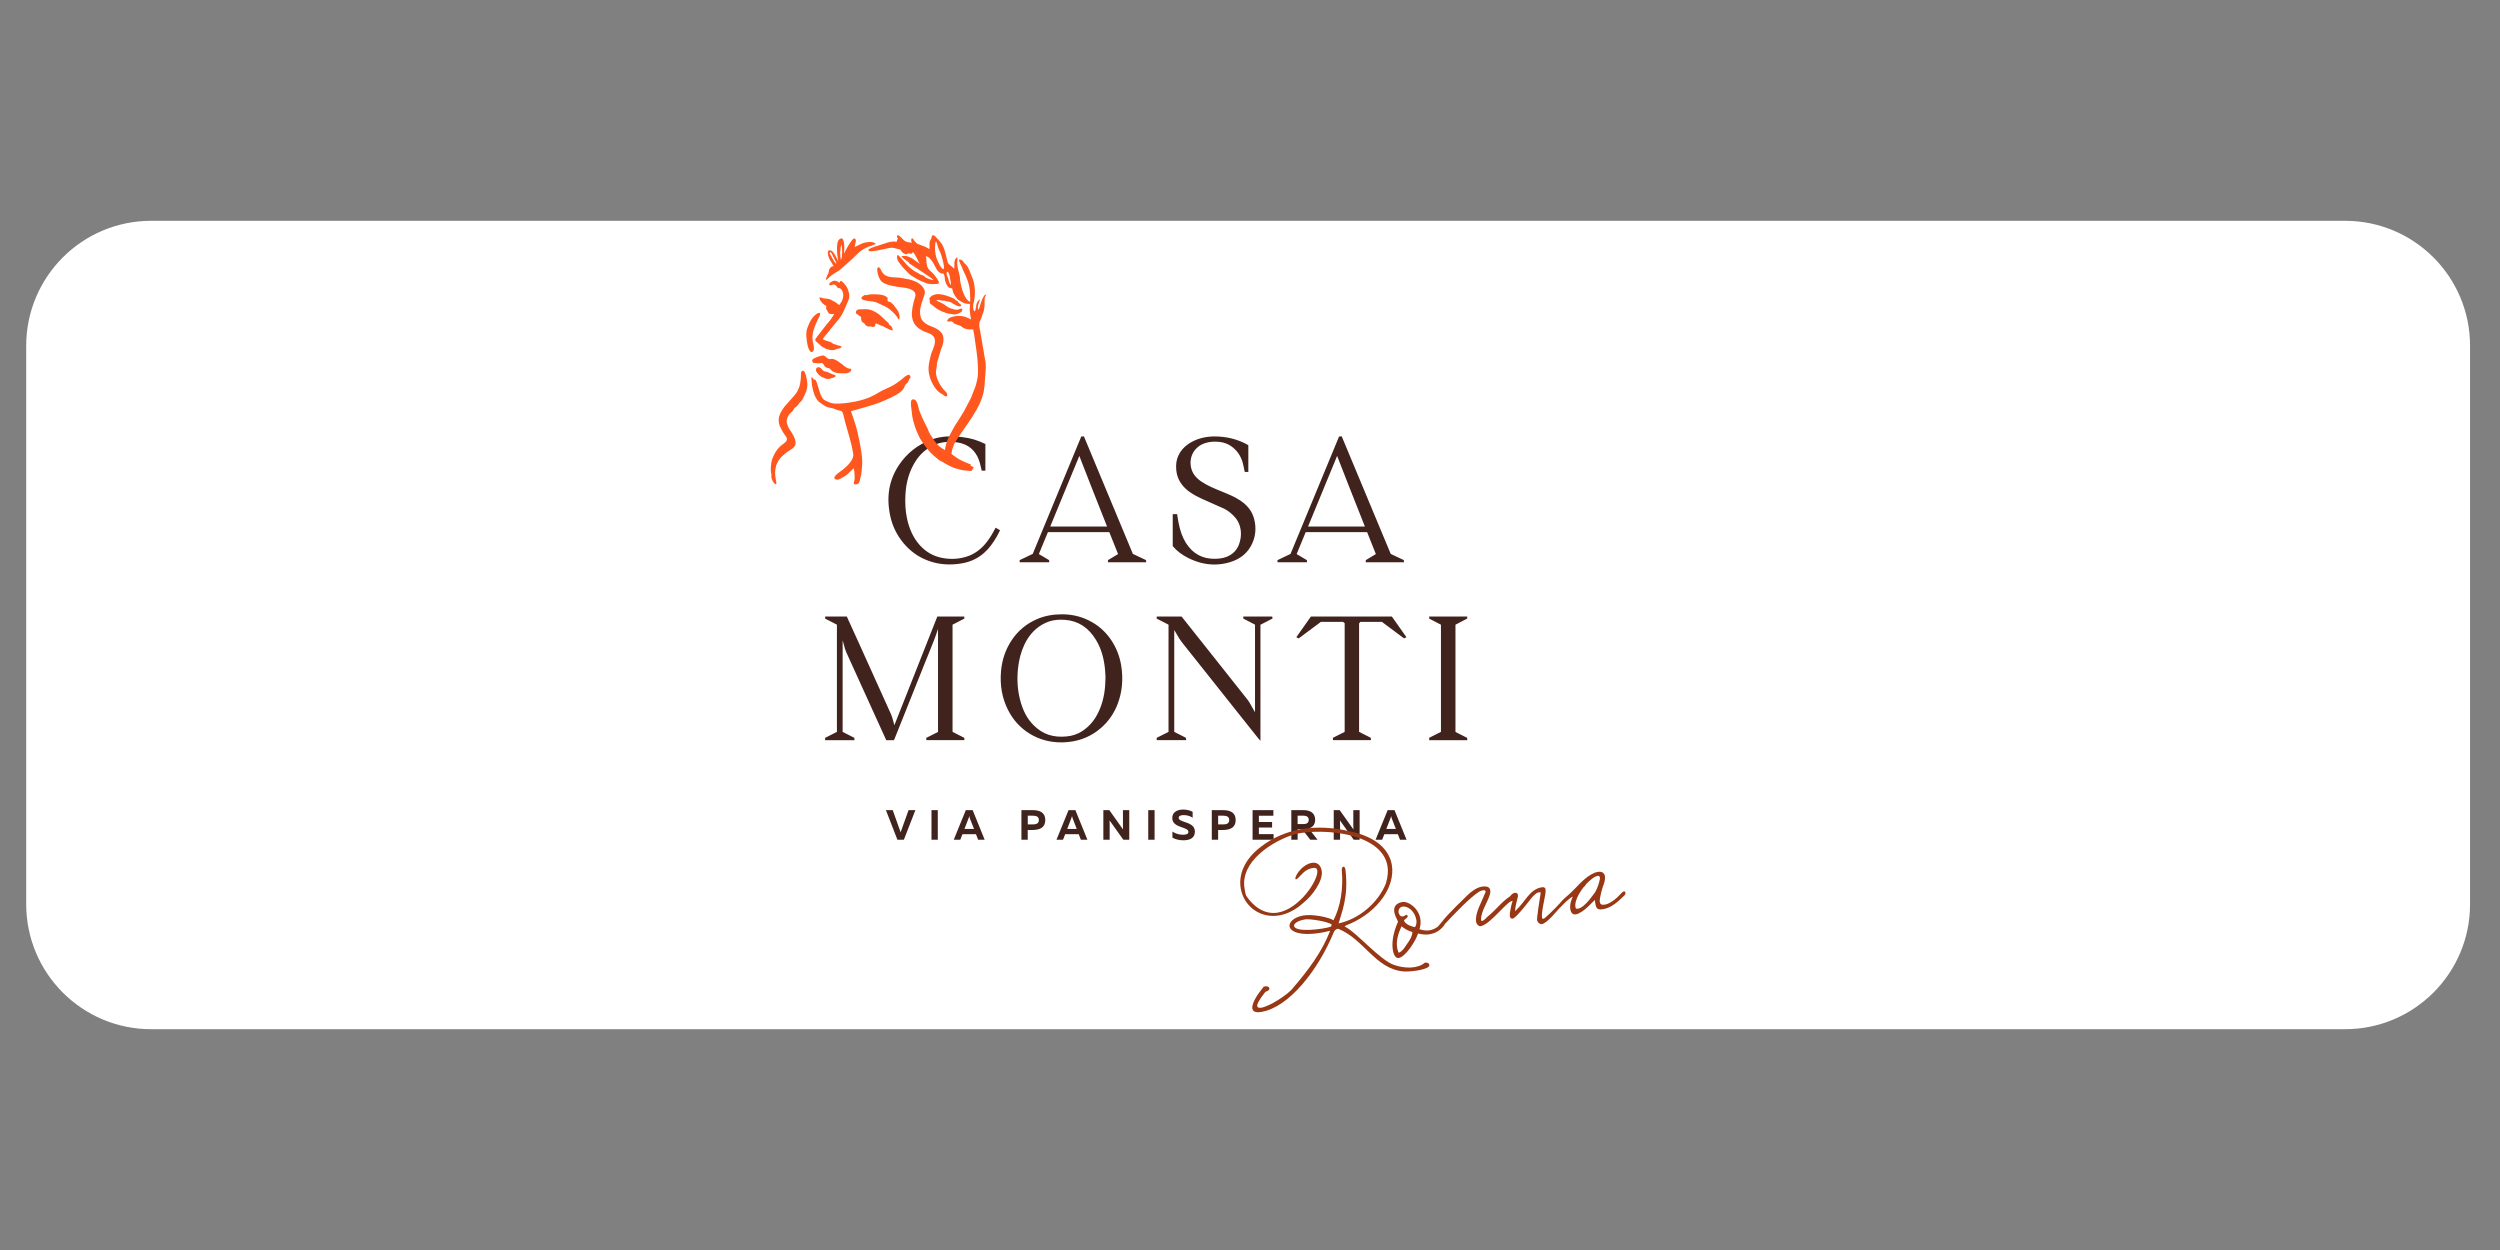 <svg version="1.0" preserveAspectRatio="xMidYMid meet" height="200" viewBox="0 0 300 150" zoomAndPan="magnify" width="400" xmlns:xlink="http://www.w3.org/1999/xlink" xmlns="http://www.w3.org/2000/svg"><rect x="0" y="0" width="300" height="150" fill="#808080" stroke="none"/><defs><clipPath id="c9cf1e81b0"><path clip-rule="nonzero" d="M 3.145 26.496 L 296.434 26.496 L 296.434 123.504 L 3.145 123.504 Z M 3.145 26.496"></path></clipPath><clipPath id="54cb8e0cf0"><path clip-rule="nonzero" d="M 18.145 26.496 L 281.406 26.496 C 289.691 26.496 296.406 33.211 296.406 41.496 L 296.406 108.504 C 296.406 116.789 289.691 123.504 281.406 123.504 L 18.145 123.504 C 9.859 123.504 3.145 116.789 3.145 108.504 L 3.145 41.496 C 3.145 33.211 9.859 26.496 18.145 26.496 Z M 18.145 26.496"></path></clipPath><clipPath id="2236a9fa69"><path clip-rule="nonzero" d="M 148 99 L 195.152 99 L 195.152 121.965 L 148 121.965 Z M 148 99"></path></clipPath><clipPath id="1af0ce7ba1"><path clip-rule="nonzero" d="M 92.402 28.215 L 119 28.215 L 119 59 L 92.402 59 Z M 92.402 28.215"></path></clipPath></defs><g clip-path="url(#c9cf1e81b0)"><g clip-path="url(#54cb8e0cf0)"><path fill-rule="nonzero" fill-opacity="1" d="M 3.145 26.496 L 296.434 26.496 L 296.434 123.504 L 3.145 123.504 Z M 3.145 26.496" fill="#ffffff"></path></g></g><path fill-rule="evenodd" fill-opacity="1" d="M 155.598 66.488 L 156.824 67.215 L 156.824 67.211 L 156.844 67.469 L 153.301 67.469 L 153.301 67.215 L 154.863 66.469 L 160.688 52.383 L 161.008 52.359 L 161.023 52.402 L 166.887 66.469 L 168.457 67.211 L 168.48 67.473 L 163.891 67.473 L 163.891 67.219 L 165.102 66.488 C 164.945 66.105 164.578 65.18 164.055 63.859 L 156.684 63.859 C 156.52 64.258 156.367 64.629 156.227 64.965 C 155.941 65.656 155.723 66.195 155.598 66.488 Z M 160.156 55.438 C 159.82 56.242 159.387 57.297 158.918 58.434 L 158.922 58.434 L 156.965 63.18 L 163.785 63.18 C 162.512 59.977 160.785 55.59 160.453 54.707 C 160.367 54.918 160.266 55.164 160.156 55.438 Z M 135.945 66.469 L 130.086 52.402 L 130.07 52.363 L 129.75 52.383 L 123.926 66.469 L 122.359 67.215 L 122.359 67.473 L 125.91 67.473 L 125.891 67.215 L 124.664 66.488 C 124.785 66.195 125.004 65.66 125.289 64.969 L 125.289 64.965 C 125.43 64.629 125.582 64.258 125.75 63.859 L 133.117 63.859 C 133.496 64.812 133.973 66.016 134.168 66.488 L 132.953 67.219 L 132.953 67.473 L 137.543 67.473 L 137.52 67.211 L 135.949 66.469 Z M 126.027 63.184 L 127.934 58.551 C 128.578 56.984 129.164 55.566 129.52 54.711 C 129.852 55.594 131.574 59.98 132.848 63.184 Z M 119.352 63.551 C 119.363 63.527 119.375 63.508 119.387 63.488 L 119.387 63.484 L 119.477 63.32 L 120.004 63.629 L 119.977 63.68 C 119.938 63.754 119.902 63.832 119.867 63.906 C 119.785 64.07 119.707 64.227 119.621 64.375 C 119.141 65.219 118.656 65.844 118.094 66.344 C 117.391 66.969 116.555 67.379 115.613 67.566 C 115.047 67.68 114.488 67.734 113.945 67.734 C 112.836 67.734 111.785 67.504 110.797 67.035 C 109.77 66.551 108.875 65.809 108.148 64.828 C 107.488 63.938 107.043 62.945 106.82 61.875 C 106.34 59.578 106.688 57.594 107.875 55.805 C 108.836 54.367 110.16 53.332 111.816 52.734 C 112.668 52.43 113.625 52.312 114.746 52.387 C 115.852 52.457 116.734 52.641 117.527 52.965 C 117.66 53.02 117.789 53.078 117.922 53.137 L 118 53.172 C 118.07 53.203 118.141 53.234 118.211 53.266 L 118.246 53.281 L 118.246 56.477 L 117.805 56.477 L 117.793 56.43 C 117.77 56.336 117.75 56.238 117.727 56.145 C 117.68 55.934 117.633 55.719 117.57 55.512 C 117.414 54.957 117.164 54.48 116.824 54.098 C 116.328 53.535 115.664 53.199 114.793 53.078 C 113.688 52.922 112.723 53.07 111.84 53.523 C 111.051 53.934 110.395 54.535 109.891 55.309 C 109.145 56.465 108.734 57.789 108.652 59.359 C 108.594 60.398 108.656 61.324 108.836 62.188 C 109.109 63.48 109.59 64.512 110.305 65.34 C 111.066 66.223 112.023 66.77 113.148 66.965 C 114.152 67.145 115.129 67.078 116.047 66.777 C 116.809 66.531 117.492 66.074 118.086 65.43 C 118.523 64.949 118.906 64.391 119.285 63.672 C 119.305 63.633 119.328 63.59 119.352 63.551 Z M 142.57 66.949 C 143.613 67.477 144.668 67.742 145.723 67.742 C 146.355 67.742 146.984 67.648 147.613 67.457 C 148.887 67.07 149.781 66.309 150.281 65.184 C 150.688 64.273 150.758 63.297 150.5 62.285 C 150.266 61.363 149.699 60.621 148.766 60.016 C 148.102 59.586 147.363 59.285 146.648 58.992 L 146.5 58.934 C 145.711 58.613 144.895 58.281 144.172 57.793 C 143.473 57.32 143.078 56.785 142.93 56.113 C 142.645 54.812 143.324 53.609 144.582 53.184 C 145.105 53.008 145.676 52.957 146.324 53.027 C 146.848 53.086 147.309 53.25 147.703 53.516 C 148.426 54.008 148.91 54.703 149.141 55.578 C 149.195 55.789 149.238 56 149.285 56.227 L 149.289 56.254 C 149.309 56.336 149.324 56.422 149.344 56.508 L 149.359 56.578 L 149.367 56.629 L 149.801 56.629 L 149.801 53.426 L 149.719 53.379 C 149.703 53.371 149.684 53.359 149.668 53.352 C 149.645 53.34 149.625 53.324 149.602 53.312 C 148.449 52.691 147.156 52.375 145.762 52.371 C 144.562 52.375 143.512 52.668 142.621 53.266 C 142.066 53.637 141.648 54.121 141.391 54.699 C 141.176 55.176 141.098 55.691 141.145 56.332 C 141.215 57.25 141.598 58.016 142.309 58.672 C 142.926 59.238 143.652 59.594 144.402 59.934 C 144.809 60.121 145.219 60.301 145.629 60.48 C 146.027 60.656 146.43 60.832 146.828 61.012 C 147.219 61.191 147.594 61.461 147.977 61.836 C 148.293 62.148 148.516 62.457 148.652 62.781 C 148.961 63.504 148.996 64.285 148.754 65.105 C 148.496 65.992 147.918 66.586 147.035 66.875 C 146.691 66.988 146.301 67.047 145.812 67.055 C 144.312 67.086 143.137 66.449 142.324 65.172 C 141.898 64.496 141.605 63.695 141.41 62.645 C 141.371 62.441 141.34 62.23 141.309 62.027 C 141.293 61.93 141.277 61.836 141.262 61.746 L 141.254 61.695 L 140.727 61.695 L 140.727 65.531 L 140.742 65.547 C 141.211 66.109 141.809 66.566 142.566 66.949 Z M 134.105 84.504 C 134.668 83.059 134.809 81.488 134.539 79.828 C 134.359 78.754 133.965 77.746 133.363 76.836 C 132.781 75.957 132.035 75.242 131.137 74.711 C 129.996 74.035 128.734 73.703 127.387 73.715 C 126.309 73.719 125.355 73.906 124.473 74.281 C 123.195 74.824 122.164 75.68 121.402 76.824 C 120.68 77.91 120.25 79.141 120.129 80.477 C 119.969 82.211 120.238 83.75 120.957 85.184 C 121.57 86.406 122.461 87.379 123.613 88.074 C 124.727 88.746 125.977 89.086 127.336 89.086 C 127.621 89.086 127.91 89.07 128.203 89.039 C 129.699 88.891 131.02 88.316 132.137 87.34 C 133.012 86.574 133.676 85.621 134.105 84.508 Z M 132.094 84.789 C 131.602 86.133 130.859 87.105 129.824 87.762 C 129.285 88.102 128.672 88.309 128 88.371 C 127.195 88.449 126.496 88.387 125.855 88.18 C 125.188 87.965 124.582 87.582 124.016 87.008 C 123.234 86.227 122.715 85.223 122.379 83.855 C 122.09 82.676 122.023 81.449 122.172 80.109 C 122.285 79.117 122.535 78.203 122.914 77.383 C 123.5 76.125 124.379 75.227 125.52 74.719 C 126.055 74.48 126.645 74.363 127.312 74.363 C 127.473 74.363 127.641 74.367 127.809 74.383 C 129.391 74.508 130.602 75.289 131.508 76.773 C 132.137 77.805 132.492 78.988 132.617 80.492 C 132.633 80.703 132.645 80.914 132.652 81.086 L 132.652 81.113 C 132.652 81.137 132.656 81.16 132.656 81.18 C 132.656 81.219 132.66 81.25 132.66 81.277 C 132.645 82.688 132.469 83.77 132.094 84.789 Z M 114.305 87.824 L 115.715 88.539 L 115.715 88.543 L 115.73 88.816 L 111.168 88.816 L 111.145 88.551 L 112.562 87.832 L 112.562 75.48 C 112.238 76.484 111.836 77.469 111.445 78.422 C 111.285 78.805 111.129 79.191 110.977 79.578 C 110.125 81.723 109.25 83.906 108.406 86.012 C 108.238 86.434 108.07 86.855 107.902 87.273 C 107.73 87.695 107.562 88.117 107.395 88.539 C 107.371 88.594 107.348 88.648 107.324 88.703 L 107.273 88.824 L 106.352 88.824 L 104.91 85.66 C 103.805 83.242 102.668 80.742 101.555 78.277 C 101.434 78.004 101.355 77.707 101.281 77.422 L 101.258 77.348 C 101.234 77.246 101.207 77.145 101.176 77.043 L 101.152 76.969 C 101.148 76.949 101.141 76.93 101.137 76.91 C 101.129 76.891 101.125 76.871 101.117 76.852 L 101.117 87.828 L 102.516 88.535 L 102.539 88.82 L 99.016 88.82 L 99.016 88.543 L 100.43 87.824 L 100.43 74.961 L 99.02 74.234 L 99.02 73.98 L 101.617 73.98 L 101.781 74.344 C 101.898 74.594 102.012 74.848 102.125 75.098 L 103.176 77.41 L 103.551 78.242 C 104.664 80.699 105.809 83.223 106.926 85.715 C 107.047 85.984 107.125 86.281 107.199 86.566 L 107.203 86.582 C 107.238 86.719 107.273 86.855 107.312 86.988 C 107.312 86.996 107.316 87 107.316 87.008 C 107.32 87.016 107.32 87.02 107.324 87.027 L 112.48 73.98 L 115.707 73.98 L 115.727 74.23 L 114.305 74.961 Z M 142.023 97.812 C 141.641 97.82 141.445 97.926 141.445 98.145 L 141.445 98.141 C 141.445 98.395 141.773 98.504 142.156 98.633 C 142.711 98.82 143.387 99.047 143.387 99.793 C 143.387 100.59 142.746 100.836 142.004 100.836 C 141.512 100.836 141.055 100.723 140.691 100.52 L 140.691 99.793 C 141.098 100.062 141.539 100.168 141.949 100.168 C 142.359 100.168 142.609 100.082 142.609 99.828 C 142.609 99.547 142.266 99.43 141.867 99.293 C 141.32 99.105 140.672 98.883 140.672 98.152 C 140.672 97.469 141.27 97.145 141.969 97.145 C 142.387 97.145 142.812 97.246 143.117 97.418 L 143.117 98.129 C 142.816 97.914 142.418 97.809 142.023 97.812 Z M 122.57 97.215 L 123.906 97.215 C 124.762 97.215 125.434 97.488 125.434 98.406 C 125.434 99.324 124.762 99.598 123.906 99.598 L 123.328 99.598 L 123.328 100.766 L 122.57 100.766 Z M 123.332 98.93 L 123.945 98.93 C 124.332 98.93 124.664 98.828 124.664 98.406 C 124.664 97.984 124.332 97.883 123.945 97.883 L 123.332 97.883 Z M 107.129 97.215 L 108.074 99.875 L 109.027 97.215 L 109.848 97.215 L 108.465 100.766 L 107.688 100.766 L 106.309 97.215 Z M 111.777 97.215 L 112.535 97.215 L 112.535 100.766 L 111.777 100.766 Z M 115.898 97.215 L 114.449 100.766 L 115.234 100.766 L 115.496 100.102 L 117.117 100.102 L 117.375 100.766 L 118.16 100.766 L 116.719 97.215 Z M 115.734 99.473 L 116.227 98.199 C 116.258 98.129 116.285 98.059 116.309 97.922 C 116.332 98.047 116.355 98.117 116.379 98.184 L 116.383 98.199 L 116.883 99.473 Z M 128.227 97.215 L 126.777 100.766 L 127.562 100.766 L 127.824 100.102 L 129.445 100.102 L 129.703 100.766 L 130.488 100.766 L 129.047 97.215 Z M 128.066 99.473 L 128.555 98.199 C 128.586 98.129 128.613 98.059 128.637 97.922 C 128.664 98.059 128.688 98.129 128.715 98.199 L 129.211 99.473 Z M 134.766 99.535 C 134.758 99.387 134.754 99.211 134.754 99.047 L 134.754 97.215 L 135.512 97.215 L 135.512 100.766 L 134.797 100.766 L 133.148 98.449 C 133.156 98.598 133.16 98.773 133.16 98.938 L 133.16 100.766 L 132.402 100.766 L 132.402 97.215 L 133.117 97.215 Z M 138.551 97.215 L 137.789 97.215 L 137.789 100.766 L 138.551 100.766 Z M 146.754 97.215 L 145.414 97.215 L 145.414 100.766 L 146.176 100.766 L 146.176 99.598 L 146.75 99.598 C 147.605 99.598 148.281 99.324 148.281 98.406 C 148.281 97.488 147.605 97.215 146.75 97.215 Z M 146.789 98.93 L 146.176 98.93 L 146.176 97.883 L 146.789 97.883 C 147.18 97.883 147.508 97.984 147.508 98.406 C 147.508 98.828 147.176 98.93 146.789 98.93 Z M 152.652 99.305 L 151.066 99.305 L 151.066 100.098 L 152.832 100.098 L 152.832 100.766 L 150.309 100.766 L 150.309 97.215 L 152.805 97.215 L 152.805 97.887 L 151.066 97.887 L 151.066 98.641 L 152.652 98.641 Z M 157.82 98.371 C 157.82 97.473 157.102 97.215 156.414 97.215 L 154.957 97.215 L 154.957 100.766 L 155.715 100.766 L 155.715 99.523 L 156.273 99.523 L 157.23 100.766 L 158.105 100.766 L 157.047 99.426 C 157.477 99.289 157.82 98.98 157.82 98.371 Z M 156.449 98.891 L 155.715 98.891 L 155.715 97.883 L 156.449 97.883 C 156.77 97.883 157.047 98.023 157.047 98.387 C 157.047 98.75 156.77 98.891 156.449 98.891 Z M 162.414 99.535 C 162.402 99.387 162.398 99.211 162.398 99.047 L 162.398 97.215 L 163.156 97.215 L 163.156 100.766 L 162.445 100.766 L 160.793 98.449 C 160.801 98.598 160.809 98.773 160.809 98.938 L 160.809 100.766 L 160.047 100.766 L 160.047 97.215 L 160.762 97.215 Z M 166.52 97.215 L 165.07 100.766 L 165.859 100.766 L 166.121 100.102 L 167.742 100.102 L 168 100.766 L 168.785 100.766 L 167.34 97.215 Z M 166.359 99.473 L 166.852 98.199 C 166.883 98.129 166.906 98.059 166.934 97.922 C 166.957 98.059 166.984 98.129 167.008 98.199 L 167.504 99.473 Z M 151.254 88.898 L 151.078 88.699 C 151.039 88.652 151.008 88.617 150.977 88.582 L 149.164 86.305 C 146.75 83.27 144.254 80.137 141.805 77.043 C 141.605 76.789 141.438 76.5 141.277 76.223 L 141.27 76.211 C 141.195 76.078 141.117 75.945 141.039 75.82 C 141.012 75.777 140.988 75.734 140.961 75.688 C 140.941 75.664 140.926 75.637 140.91 75.605 L 140.91 87.824 L 142.305 88.531 L 142.34 88.812 L 138.805 88.812 L 138.805 88.539 L 140.223 87.828 L 140.223 74.961 L 138.797 74.23 L 138.809 73.984 L 141.789 73.984 L 144.457 77.344 C 144.949 77.961 145.441 78.582 145.934 79.203 L 145.941 79.215 L 145.945 79.215 L 145.957 79.234 C 147.207 80.809 148.461 82.387 149.707 83.965 C 149.84 84.133 149.949 84.32 150.055 84.504 L 150.07 84.531 L 150.098 84.59 C 150.129 84.637 150.156 84.688 150.184 84.734 C 150.199 84.77 150.219 84.801 150.234 84.832 L 150.246 84.852 C 150.359 85.051 150.473 85.262 150.602 85.465 L 150.602 74.957 L 149.203 74.234 L 149.191 73.988 L 152.664 73.988 L 152.707 74.223 L 151.254 74.973 Z M 171.504 88.535 L 171.504 88.82 L 176.078 88.82 L 176.059 88.543 L 174.656 87.836 L 174.656 74.965 L 176.066 74.23 L 176.066 73.98 L 171.496 73.98 L 171.512 74.238 L 172.914 74.965 L 172.914 87.824 Z M 163.09 74.812 L 163.09 87.824 L 164.488 88.531 L 164.52 88.812 L 159.953 88.812 L 159.953 88.535 L 161.359 87.824 L 161.359 74.777 L 161.16 74.621 L 158.512 74.621 L 155.848 76.605 L 155.559 76.465 L 157.312 73.98 L 167.02 73.98 L 168.773 76.465 L 168.484 76.605 L 165.824 74.621 L 163.25 74.621 Z M 163.09 74.812" fill="#41231e"></path><g clip-path="url(#2236a9fa69)"><path fill-rule="nonzero" fill-opacity="1" d="M 171.023 115.516 L 170.977 115.523 C 170.109 116.273 168.551 116.227 167.316 115.805 C 165.57 115.223 162.766 111.84 161.352 111.176 C 161.531 111.031 161.656 110.965 161.98 110.863 C 165.406 109.367 167.469 106.332 167.016 103.766 C 166.703 101.977 165.18 100.441 162.059 99.781 C 160.129 99.301 158.078 99.164 156.133 99.504 C 154.41 99.809 152.754 100.492 151.309 101.613 C 149.262 103.16 148.609 105.035 148.891 106.625 C 149.254 108.707 151.191 110.258 153.531 109.844 C 154.484 109.676 155.512 109.176 156.508 108.246 C 157.352 107.594 158.824 105.738 158.602 104.477 C 158.316 102.863 156.492 103.504 155.645 104.883 C 155.414 105.266 155.375 105.547 155.551 105.516 C 155.684 105.492 155.906 105.203 156.391 104.73 C 156.84 104.309 157.277 104.207 157.543 104.16 C 157.875 104.102 158.031 104.211 158.074 104.453 C 158.262 105.516 155.992 109.043 153.363 109.508 C 152.102 109.73 150.711 109.199 149.543 107.492 C 149.422 107.191 149.395 106.902 149.348 106.637 C 148.781 103.406 152.688 100.891 155.461 100.078 C 158.883 99.34 165.801 99.965 166.496 103.902 C 166.602 104.5 166.543 105.195 166.316 105.988 C 165.422 108.293 163.09 110.301 160.629 110.805 C 161.008 109.461 161.84 107.602 161.461 104.406 C 161.398 103.801 160.965 103.922 161.016 104.461 C 161.207 106.594 160.883 108.75 160.016 110.434 C 159.594 110.117 157.578 109.652 156.383 109.863 C 155.281 110.059 154.68 110.645 154.746 111.18 C 154.859 111.82 156.094 112.355 158.59 111.918 C 158.922 111.859 159.246 111.777 159.621 111.688 C 158.633 114.238 156.992 116.418 155.195 118.516 C 154.609 119.328 152.375 120.746 151.383 120.922 C 151.098 120.973 150.902 120.918 150.871 120.738 C 150.828 120.496 151.082 119.996 151.773 119.121 C 151.875 118.941 152.195 118.934 152.301 118.754 C 152.43 118.457 152.086 118.312 151.797 118.363 C 151.688 118.383 151.562 118.449 151.516 118.574 C 150.934 119.27 150.176 120.406 150.285 121.023 C 150.348 121.379 150.648 121.555 151.402 121.422 C 154.738 120.832 158.164 116.371 159.961 112.082 C 160.105 111.738 160.184 111.52 160.578 111.449 C 163.664 112.684 165.051 116.273 168.406 116.57 C 169.191 116.637 170.996 116.41 171.426 116.012 C 171.699 115.762 171.371 115.453 171.02 115.516 Z M 159.715 111.195 C 158.859 111.504 155.43 111.949 155.285 111.109 C 155.246 110.891 155.586 110.508 156.625 110.324 C 157.113 110.238 159.309 110.559 159.812 110.949 L 159.719 111.191 Z M 195.055 107.121 C 195.035 107.008 194.957 106.953 194.867 106.969 C 194.781 106.984 194.676 107.047 194.566 107.184 C 193.996 107.828 193.195 108.453 192.598 108.555 C 192.18 108.629 192.02 108.5 191.973 108.234 C 191.914 107.902 192.219 106.777 192.309 106.508 C 192.41 106.195 192.559 105.871 192.59 105.523 C 192.613 105.383 192.609 105.25 192.59 105.137 C 192.52 104.738 192.211 104.543 191.727 104.629 C 191.461 104.676 191.188 104.793 190.957 104.926 C 189.984 105.461 189.051 106.629 188.422 107.199 C 187.949 107.625 187.586 107.895 187.176 108.398 C 186.68 108.965 185.379 110.223 185.242 110.246 C 185.176 110.258 185.062 110.254 185.047 110.168 C 184.902 109.348 185.566 107.293 185.469 106.738 C 185.426 106.496 185.254 106.41 184.902 106.496 C 183.52 106.785 183 108.246 181.941 109.207 L 181.805 109.348 C 181.812 108.867 182.031 108.031 182.152 107.574 C 182.184 107.227 182 107.102 181.781 107.137 C 181.605 107.168 181.379 107.301 181.234 107.531 C 180.094 108.305 179.68 109.039 178.445 110.055 C 178.238 110.297 177.957 110.504 177.848 110.523 C 177.801 110.531 177.75 110.496 177.723 110.34 C 177.73 109.223 178.723 107.996 178.836 107.086 C 178.898 106.531 178.555 106.27 177.801 106.402 C 177.16 106.516 176.5 107.023 176.055 107.465 C 175.664 107.852 173.695 109.73 173.051 110.598 C 172.969 110.715 172.727 110.973 172.539 111.199 C 172.27 111.402 171.953 111.566 171.57 111.633 C 171.219 111.695 170.801 111.656 170.34 111.508 C 170.488 111.047 170.5 110.59 170.434 110.215 C 170.176 108.891 168.949 108.125 168.285 108.242 C 167.559 108.371 167.199 108.777 167.32 109.484 C 167.391 109.883 167.617 110.254 167.766 110.594 C 167.082 112.129 167.016 113.305 167.145 114.035 C 167.215 114.453 167.434 115.031 167.852 114.957 C 168.691 114.809 169.938 112.832 170.16 112.02 C 170.707 112.148 171.145 112.188 171.566 112.109 C 172.141 112.012 172.688 111.754 173.18 111.188 C 173.281 111.074 173.348 110.984 173.359 110.914 C 174.48 109.695 176.434 107.66 177.5 107 C 177.953 106.738 178.391 106.777 178.246 107.098 C 177.758 108.348 176.957 109.609 177.141 110.648 C 177.191 110.934 177.484 111.18 177.66 111.148 C 178.875 110.934 180.836 108.102 181.52 108.094 C 181.379 108.484 181.219 109.242 181.184 109.566 C 181.16 109.957 181.176 110.297 181.574 110.23 C 182.148 109.875 183.016 108.719 183.652 107.922 C 183.984 107.477 184.379 107.133 184.578 107.098 C 184.777 107.062 184.93 107.035 184.871 107.227 C 184.695 108.285 184.41 110.16 184.453 110.406 C 184.512 110.738 184.816 110.91 184.996 110.902 C 185.676 110.781 186.812 109.312 187.141 108.973 C 187.16 108.969 187.18 108.941 187.219 108.91 C 187.547 108.559 188.352 107.707 188.762 107.59 C 188.645 107.703 188.332 108.508 188.438 109.109 C 188.527 109.617 188.785 109.777 189.113 109.719 C 189.312 109.684 189.543 109.574 189.789 109.414 C 190.406 109.031 190.895 108.445 191.387 107.992 C 191.398 108.195 191.426 108.352 191.449 108.484 C 191.559 109.105 191.781 109.203 192.422 109.09 C 193.438 108.906 194.234 108.129 194.973 107.406 C 195.043 107.301 195.07 107.184 195.059 107.117 Z M 168.453 113.848 C 168.242 114.066 168.094 114.277 167.832 114.324 C 167.75 114.133 167.695 113.938 167.66 113.738 C 167.504 112.852 167.836 111.902 168.184 111.156 C 168.48 111.402 169.016 111.738 169.492 111.84 C 169.461 112.578 168.828 113.258 168.453 113.848 Z M 169.797 111.262 C 169.297 111.145 168.723 110.973 168.477 110.492 C 168.508 110.281 168.965 110.156 168.926 109.934 C 168.914 109.867 168.863 109.832 168.781 109.754 C 168.66 109.844 168.473 109.945 168.32 109.973 C 168.031 110.023 167.855 109.668 167.828 109.512 C 167.773 109.203 167.961 108.848 168.27 108.797 C 168.953 108.676 169.781 109.348 169.961 110.391 C 170.012 110.68 169.977 110.98 169.797 111.266 Z M 191.441 107.027 C 191.285 107.191 190.242 108.883 189.359 109.039 C 189.137 109.078 189.086 109.039 189.047 108.82 C 188.938 108.199 189.426 107.227 190.059 106.43 C 190.098 106.375 190.164 106.363 190.199 106.312 L 190.305 106.133 C 190.648 105.754 191.027 105.438 191.355 105.238 C 191.418 105.207 191.566 105.137 191.695 105.109 C 191.828 105.086 191.949 105.109 191.98 105.289 C 191.988 105.332 192 105.402 191.988 105.469 C 191.895 105.988 191.68 106.574 191.441 107.027 Z M 191.441 107.027" fill="#973714"></path></g><g clip-path="url(#1af0ce7ba1)"><path fill-rule="evenodd" fill-opacity="1" d="M 117.602 39.613 C 117.621 39.68 117.637 39.734 117.641 39.777 L 117.629 39.773 C 117.633 39.809 117.715 40.289 117.82 40.895 L 117.82 40.898 L 117.824 40.902 L 117.824 40.91 C 118.008 41.977 118.258 43.422 118.27 43.508 C 118.285 43.648 118.289 43.793 118.293 43.934 C 118.293 44.016 118.293 44.098 118.301 44.176 C 118.301 44.199 118.27 44.574 118.238 44.992 C 118.195 45.508 118.148 46.086 118.148 46.16 C 118.148 46.195 118.145 46.234 118.141 46.273 C 118.137 46.297 118.133 46.324 118.129 46.352 C 118.121 46.457 118.109 46.562 118.09 46.664 C 118.039 47.316 117.699 48.242 117.238 49.082 C 117.051 49.402 116.68 50.027 116.59 50.16 C 116.555 50.207 116.523 50.254 116.488 50.297 C 116.418 50.398 116.348 50.496 116.285 50.602 C 116.25 50.664 116.168 50.777 116.098 50.875 C 116.035 50.961 115.984 51.031 115.977 51.055 C 115.953 51.098 115.82 51.289 115.637 51.547 C 115.207 52.164 114.508 53.156 114.445 53.438 C 114.348 53.652 114.199 54.148 114.18 54.418 C 114.18 54.457 114.199 54.496 114.23 54.52 C 114.262 54.543 114.309 54.578 114.359 54.613 C 114.504 54.719 114.703 54.867 114.867 54.969 C 115.266 55.266 116.449 55.73 116.539 55.762 L 116.539 55.766 C 116.539 55.773 116.539 55.789 116.535 55.797 C 116.523 55.805 116.512 55.809 116.496 55.809 C 116.469 55.816 116.445 55.82 116.465 55.867 C 116.477 55.891 116.504 55.91 116.531 55.922 C 116.555 55.93 116.707 55.992 116.707 55.992 C 116.773 56.004 116.887 56.047 116.793 56.176 L 116.633 56.445 C 116.578 56.539 116.445 56.52 116.359 56.508 C 116.344 56.504 116.332 56.504 116.32 56.504 C 116.246 56.496 115.848 56.465 115.848 56.465 C 115.781 56.457 115.73 56.449 115.684 56.445 C 115.477 56.422 115.434 56.414 114.758 56.23 C 114.062 56.039 113.25 55.523 113.07 55.41 L 113.043 55.395 C 112.996 55.363 112.945 55.344 112.895 55.324 C 112.875 55.316 112.852 55.309 112.832 55.301 C 112.73 55.262 112.656 55.191 112.578 55.117 C 112.527 55.07 112.477 55.023 112.414 54.984 C 111.855 54.566 111.199 53.906 110.391 52.594 C 110.371 52.559 110.355 52.52 110.336 52.484 C 110.32 52.445 110.305 52.41 110.281 52.375 C 109.938 51.684 109.598 50.727 109.473 49.953 C 109.461 49.781 109.402 49.32 109.363 49.027 C 109.348 48.902 109.336 48.809 109.332 48.781 C 109.297 48.398 109.281 48.008 109.473 47.941 C 109.93 47.777 110.117 48.449 110.203 48.84 C 110.277 49.426 111.078 50.969 111.258 51.316 C 111.277 51.352 111.289 51.379 111.293 51.383 C 111.305 51.41 111.32 51.453 111.34 51.504 C 111.414 51.699 111.539 52.039 111.793 52.379 C 111.793 52.379 111.914 52.566 111.914 52.566 C 112.465 53.496 113.137 53.883 113.375 53.996 C 113.383 54 113.391 53.996 113.391 53.988 C 113.402 53.934 113.41 53.875 113.422 53.805 C 113.465 53.559 113.527 53.184 113.797 52.555 C 113.84 52.457 114.02 52.125 114.059 52.055 C 114.09 52 114.152 51.883 114.223 51.746 C 114.371 51.469 114.559 51.109 114.637 51.004 C 114.742 50.867 115.152 50.203 115.348 49.891 C 115.398 49.812 115.43 49.758 115.445 49.734 C 115.488 49.668 115.531 49.602 115.57 49.531 C 115.605 49.477 115.637 49.422 115.672 49.367 C 115.715 49.297 116.477 47.836 116.535 47.715 C 116.605 47.559 117.062 46.375 117.082 46.293 C 117.109 46.168 117.16 45.957 117.199 45.836 C 117.266 45.637 117.398 44.992 117.359 44.273 C 117.332 43.902 117.316 43.441 117.312 43.301 C 117.309 43.16 117.219 42.453 117.18 42.141 L 117.172 42.059 C 117.152 41.91 117.098 41.551 117.047 41.191 L 117.047 41.188 C 116.98 40.746 116.918 40.305 116.914 40.254 C 116.914 40.199 116.863 39.949 116.828 39.793 C 116.816 39.73 116.805 39.684 116.805 39.668 C 116.797 39.645 116.793 39.621 116.793 39.598 C 116.789 39.574 116.785 39.555 116.781 39.539 C 116.781 39.531 116.777 39.527 116.773 39.527 C 116.707 39.516 116.621 39.52 116.52 39.523 C 116.242 39.535 115.855 39.547 115.465 39.25 C 115.277 39.082 115.086 39.027 114.902 38.977 C 114.758 38.938 114.617 38.898 114.488 38.805 C 114.414 38.742 114.367 38.695 114.332 38.656 C 114.254 38.57 114.23 38.543 114.012 38.574 C 113.531 38.641 113.641 38.465 113.789 38.273 C 113.918 38.117 114.258 37.992 114.77 37.926 L 114.793 37.922 C 114.992 37.898 115.609 37.82 116.516 38.332 C 116.523 38.34 116.531 38.332 116.531 38.324 C 116.492 38.168 116.375 37.492 116.363 37.152 C 116.363 37.055 116.371 36.957 116.383 36.863 C 116.398 36.703 116.414 36.559 116.371 36.473 C 116.367 36.465 116.363 36.465 116.359 36.465 C 116.254 36.484 115.918 36.449 115.75 36.395 C 115.68 36.359 115.609 36.324 115.543 36.293 L 115.543 36.289 C 115.391 36.215 115.242 36.141 115.098 36.047 C 115.008 35.996 114.934 35.93 114.867 35.852 C 114.352 35.266 114.281 34.738 114.266 34.625 C 114.262 34.609 114.262 34.602 114.258 34.602 C 114.211 34.609 114.062 34.594 113.898 34.52 C 113.844 34.492 113.793 34.453 113.762 34.402 C 113.715 34.34 113.668 34.27 113.621 34.188 C 113.469 33.934 113.383 33.648 113.367 33.352 C 113.352 33.074 113.289 32.977 113.234 32.883 C 113.223 32.863 113.211 32.848 113.199 32.828 C 113.199 32.82 113.195 32.82 113.191 32.82 C 112.883 32.879 112.562 32.594 112.414 32.336 C 111.926 31.406 111.879 31.355 111.633 31.074 L 111.625 31.066 C 111.312 30.711 111.078 30.746 111.082 30.754 C 111.156 30.875 111.16 31.055 111.168 31.262 C 111.18 31.652 111.199 32.145 111.672 32.547 C 111.949 32.766 112.223 33.105 112.324 33.262 C 112.348 33.297 112.371 33.332 112.395 33.363 C 112.652 33.75 112.832 34.016 112.434 34.074 C 112.391 34.074 112.34 34.078 112.277 34.082 C 112.078 34.09 111.797 34.102 111.656 34.086 C 111.496 34.066 111.34 34.043 111.188 33.988 C 110.574 33.781 109.957 33.461 109.352 33.07 C 109.184 32.965 109.043 32.82 108.91 32.676 L 108.902 32.664 C 108.809 32.566 108.711 32.465 108.617 32.367 C 108.5 32.242 108.379 32.117 108.262 31.992 C 108.207 31.93 108.137 31.828 108.062 31.727 C 107.98 31.609 107.895 31.488 107.828 31.418 C 107.613 31.137 107.586 30.707 107.73 30.59 C 107.734 30.586 107.742 30.586 107.746 30.59 C 107.918 30.742 108.078 30.902 108.223 31.082 C 108.238 31.102 108.262 31.129 108.285 31.156 C 108.359 31.25 108.465 31.383 108.523 31.434 C 108.852 31.867 109.453 32.434 110.219 32.797 C 110.238 32.809 110.254 32.824 110.277 32.836 C 110.383 32.91 110.539 33.023 110.73 33.043 C 110.828 33.055 110.867 33.102 110.918 33.156 C 110.953 33.199 111 33.25 111.086 33.297 C 111.48 33.508 111.668 33.543 111.801 33.57 C 111.836 33.574 111.863 33.582 111.895 33.59 C 111.922 33.598 112.047 33.633 111.965 33.535 C 111.727 33.312 109.262 31.699 109.195 31.66 C 109.188 31.656 109.18 31.652 109.168 31.648 C 109.121 31.625 109.055 31.594 109.051 31.516 C 109.031 31.426 108.961 31.387 108.887 31.352 C 108.855 31.332 108.82 31.316 108.793 31.297 C 108.746 31.258 108.68 31.207 108.613 31.156 C 108.457 31.039 108.277 30.902 108.223 30.84 C 108.105 30.723 108.266 30.723 108.348 30.723 C 108.359 30.723 108.371 30.723 108.379 30.723 C 108.398 30.723 108.418 30.723 108.438 30.723 C 108.551 30.715 108.664 30.707 108.773 30.73 C 108.898 30.754 109.152 30.844 109.414 30.984 C 109.535 31.047 109.973 31.371 110.215 31.555 C 110.309 31.625 110.375 31.672 110.379 31.676 C 110.379 31.676 110.371 31.66 110.355 31.637 C 110.289 31.516 110.082 31.16 109.996 30.941 C 109.891 30.738 109.82 30.602 109.762 30.504 C 109.699 30.402 109.617 30.312 109.52 30.246 C 109.52 30.25 109.52 30.254 109.516 30.258 C 109.504 30.309 109.473 30.469 109.289 30.457 C 109.227 30.453 109.176 30.434 109.133 30.414 C 109.094 30.398 109.055 30.379 109.012 30.379 C 108.98 30.395 108.953 30.414 108.926 30.438 C 108.863 30.488 108.797 30.539 108.609 30.488 L 108.605 30.488 C 108.23 30.312 108.125 30.125 108.074 29.969 C 108.074 29.965 108.07 29.965 108.066 29.965 C 108.012 29.957 107.922 29.93 107.812 29.898 C 107.707 29.867 107.578 29.832 107.445 29.805 C 107.375 29.793 107.324 29.777 107.277 29.766 C 107.098 29.719 106.973 29.688 106.238 29.855 C 104.719 30.203 104.352 30.203 104.227 30.066 C 104.031 29.883 104.934 29.609 105.289 29.5 C 105.316 29.492 105.34 29.484 105.359 29.48 C 105.535 29.422 105.746 29.355 105.949 29.289 C 106.203 29.203 106.445 29.125 106.578 29.09 C 107.047 28.957 107.312 28.98 107.539 29.004 C 107.566 29.008 107.59 29.008 107.617 29.012 C 107.621 29.012 107.625 29.008 107.625 29 C 107.629 28.984 107.629 28.965 107.625 28.945 C 107.625 28.863 107.621 28.762 107.766 28.668 C 107.773 28.664 107.773 28.656 107.766 28.652 C 107.684 28.582 107.637 28.484 107.641 28.395 C 107.645 28.289 107.688 28.133 107.867 28.27 C 108.055 28.414 108.184 28.543 108.297 28.66 C 108.48 28.848 108.617 28.988 108.902 29.051 C 109.023 29.062 109.145 29.086 109.27 29.105 C 109.316 29.113 109.363 29.121 109.41 29.129 C 109.414 29.129 109.422 29.121 109.422 29.117 C 109.23 28.707 109.441 28.59 109.445 28.59 C 109.555 28.609 109.625 28.738 109.688 28.84 C 109.719 28.898 109.746 28.945 109.773 28.969 L 109.781 28.977 C 109.836 29.02 109.895 29.07 109.93 29.129 C 110 29.23 110.125 29.277 110.434 29.387 C 110.527 29.422 110.637 29.461 110.77 29.512 C 111.047 29.605 111.293 29.75 111.43 29.836 C 111.465 29.855 111.492 29.871 111.516 29.883 C 111.52 29.887 111.527 29.883 111.527 29.875 C 111.555 29.785 111.551 29.691 111.547 29.594 C 111.547 29.57 111.547 29.551 111.547 29.527 C 111.547 29.48 111.543 29.434 111.543 29.387 C 111.535 29.293 111.531 29.199 111.547 29.109 C 111.578 28.922 111.637 28.828 111.691 28.742 C 111.742 28.656 111.789 28.582 111.805 28.43 C 111.828 28.203 111.965 28.18 112.102 28.266 C 112.215 28.336 112.34 28.477 112.488 28.648 C 112.566 28.738 112.648 28.832 112.742 28.93 C 113.09 29.301 113.297 29.617 113.66 31.23 C 113.723 31.516 113.785 31.668 114.047 31.848 C 114.188 31.93 114.363 32.102 114.43 32.188 C 114.539 32.344 114.531 32.129 114.523 31.906 C 114.52 31.797 114.516 31.691 114.523 31.617 C 114.535 31.332 114.578 31.074 114.797 30.906 C 114.918 30.816 114.91 30.922 114.891 31.145 C 114.871 31.348 114.844 31.645 114.902 31.98 C 114.93 32.168 114.98 32.371 115.035 32.582 C 115.09 32.805 115.152 33.043 115.188 33.285 C 115.219 33.777 115.293 34.16 115.387 34.5 C 115.723 35.75 116.195 36.188 116.41 36.203 C 116.414 36.203 116.422 36.199 116.422 36.191 C 116.422 36.141 116.422 36.086 116.422 36.035 C 116.418 35.93 116.418 35.828 116.422 35.723 C 116.422 35.621 116.402 35.008 116.375 34.801 C 116.27 33.812 115.785 32.848 115.668 32.637 C 115.602 32.52 115.559 32.391 115.512 32.266 C 115.469 32.137 115.422 32.012 115.355 31.891 C 115.199 31.617 115.117 31.402 115.098 31.285 C 115.066 31.094 115.141 31.109 115.332 31.184 C 115.461 31.234 115.559 31.289 115.633 31.449 C 115.66 31.508 115.707 31.566 115.758 31.605 C 116.113 31.891 116.23 32.199 116.461 32.785 C 116.539 32.992 116.633 33.234 116.754 33.523 C 117.156 34.719 116.93 35.895 116.891 36.098 L 116.891 36.109 C 116.883 36.137 116.875 36.172 116.859 36.211 L 116.859 36.215 C 116.816 36.363 116.738 36.605 116.785 37 C 116.789 37.047 116.805 37.098 116.82 37.148 C 116.996 37.652 117.07 37.16 117.133 36.762 C 117.156 36.609 117.176 36.469 117.203 36.41 C 117.324 36.098 117.527 35.949 117.625 35.941 C 117.633 35.941 117.637 35.949 117.633 35.957 C 117.48 36.184 117.285 36.793 117.359 37.047 C 117.402 37.324 117.488 37.055 117.609 36.656 C 117.758 36.18 117.965 35.52 118.23 35.367 C 118.375 35.336 118.344 35.387 118.285 35.484 C 118.234 35.574 118.156 35.703 118.16 35.852 C 118.156 35.883 118.156 35.953 118.156 36.059 C 118.16 36.371 118.172 36.961 118.02 37.414 C 117.988 37.48 117.941 37.629 117.883 37.793 C 117.797 38.051 117.695 38.352 117.633 38.461 C 117.594 38.535 117.559 38.617 117.539 38.703 C 117.461 39.062 117.547 39.398 117.602 39.613 Z M 112.652 31.594 C 112.75 31.785 112.828 31.926 112.918 32.055 L 112.918 32.059 C 113.523 32.848 113.227 31.484 112.984 30.711 C 112.914 30.465 112.84 30.312 112.766 30.156 C 112.668 29.949 112.566 29.738 112.461 29.305 C 112.328 28.75 112.227 29.062 112.227 29.328 C 112.227 29.344 112.223 29.363 112.223 29.391 C 112.195 29.684 112.109 30.586 112.652 31.594 Z M 113.848 33.656 C 113.875 33.793 113.902 33.918 113.961 33.996 C 114.188 34.473 114.109 33.836 114.062 33.703 C 114.031 33.609 114.02 33.523 114.012 33.426 C 113.863 32.184 113.383 32.559 113.707 33.227 C 113.781 33.355 113.816 33.512 113.848 33.656 Z M 108.414 45.344 C 108.621 45.145 108.797 45.055 108.957 44.988 C 109.082 44.957 109.152 44.949 109.223 45.109 C 109.297 45.242 109.262 45.383 109.133 45.48 C 109.074 45.559 109.047 45.633 109.023 45.703 C 109.004 45.773 108.98 45.836 108.93 45.895 C 108.895 45.934 108.859 45.965 108.82 46 C 108.73 46.074 108.641 46.148 108.582 46.309 C 108.512 46.562 108.293 46.828 108.184 46.926 C 107.637 47.445 106.312 48 105.539 48.309 C 105.055 48.5 104.703 48.602 104.488 48.66 C 104.406 48.684 104.348 48.703 104.305 48.719 C 104.211 48.75 103.605 48.922 103.039 49.082 L 103.035 49.082 C 102.656 49.191 102.293 49.293 102.117 49.344 C 102.129 49.375 102.141 49.41 102.152 49.441 C 102.172 49.504 102.191 49.562 102.215 49.625 C 102.348 50.008 102.766 51.246 102.902 51.852 C 103.289 53.582 103.547 55.012 103.449 55.914 C 103.422 56.09 103.418 56.211 103.41 56.344 C 103.398 56.496 103.391 56.66 103.348 56.938 C 103.293 57.113 103.266 57.266 103.238 57.406 C 103.188 57.656 103.148 57.852 103.016 58.008 C 102.875 58.137 102.703 58.145 102.531 58.113 C 102.406 58.098 102.453 57.922 102.5 57.746 C 102.523 57.656 102.551 57.566 102.551 57.504 C 102.566 57.297 102.559 57.195 102.551 57.062 C 102.543 56.992 102.539 56.91 102.535 56.801 C 102.531 56.66 102.508 56.52 102.484 56.379 C 102.473 56.309 102.461 56.238 102.449 56.164 C 102.43 56.188 102.406 56.211 102.383 56.234 C 102.254 56.371 102.094 56.543 101.926 56.676 C 101.906 56.699 101.883 56.723 101.863 56.746 C 101.758 56.859 101.641 56.988 101.23 57.223 C 101.16 57.258 101.09 57.297 101.02 57.34 C 100.926 57.395 100.832 57.445 100.746 57.492 C 100.527 57.59 100.402 57.59 100.219 57.504 C 99.98 57.352 100.184 57.031 100.891 56.539 C 101.805 55.898 102.402 55.133 102.398 54.613 C 102.398 54.512 102.383 54.43 102.375 54.391 L 102.371 54.383 L 102.363 54.328 C 102.309 54 102.164 53.152 101.625 51.387 C 101.609 51.344 101.539 51.082 101.48 50.871 C 101.438 50.727 101.406 50.602 101.398 50.582 C 101.363 50.48 101.281 50.129 101.273 50.078 C 101.246 49.859 101.18 49.656 101.086 49.453 C 101.043 49.367 100.965 49.309 100.867 49.297 C 100.844 49.293 100.816 49.289 100.793 49.285 C 100.707 49.27 100.625 49.246 100.543 49.223 L 100.52 49.215 C 100.375 49.172 100.238 49.117 100.105 49.059 C 100.004 49.012 99.859 48.984 99.723 48.957 C 99.648 48.941 99.578 48.93 99.52 48.914 C 99.496 48.906 99.473 48.902 99.453 48.895 C 99.172 48.824 99.004 48.777 98.223 48.176 C 98.141 48.102 97.961 47.863 97.871 47.668 C 97.59 47.176 97.441 46.289 97.422 46.074 C 97.422 46.023 97.363 45.387 97.363 45.387 C 97.363 45.18 97.496 45.316 97.527 45.359 L 97.656 45.551 C 97.84 45.496 97.898 45.633 97.953 45.75 C 98.004 45.859 98.035 45.977 98.07 46.09 C 98.086 46.141 98.098 46.188 98.113 46.238 C 98.129 46.277 98.141 46.32 98.152 46.363 C 98.184 46.453 98.211 46.543 98.242 46.633 C 98.258 46.676 98.273 46.734 98.293 46.801 C 98.375 47.098 98.512 47.594 98.855 47.957 C 99.02 48.078 99.207 48.152 99.398 48.227 L 99.426 48.238 L 99.457 48.25 C 99.512 48.27 99.566 48.293 99.617 48.316 C 99.805 48.406 100.285 48.504 101.309 48.387 C 101.48 48.379 101.824 48.324 102.156 48.27 C 102.305 48.246 102.453 48.223 102.578 48.203 C 104.16 47.871 104.812 47.48 105.359 47.152 C 105.504 47.066 105.641 46.984 105.785 46.906 C 105.93 46.832 106.129 46.742 106.34 46.648 C 106.664 46.504 107.016 46.344 107.242 46.203 C 107.355 46.137 107.965 45.754 108.414 45.344 Z M 110.828 34.602 C 110.363 33.75 109.188 33.516 108.285 33.379 C 108.039 33.316 107.766 33.305 107.488 33.293 C 106.844 33.27 106.176 33.242 105.789 32.547 C 105.699 32.297 105.395 31.762 105.262 32.297 C 105.281 32.738 105.355 33.074 105.609 33.547 C 105.91 34.102 106.852 34.266 107.52 34.387 C 107.594 34.398 107.668 34.41 107.734 34.426 C 107.887 34.445 108.035 34.465 108.184 34.48 C 108.328 34.5 108.477 34.516 108.629 34.539 C 108.934 34.578 109.414 34.73 109.609 34.914 C 109.969 35.199 109.863 35.52 109.738 35.902 C 109.707 36.004 109.672 36.109 109.645 36.219 C 109.223 37.895 109.227 39.254 111.352 39.949 C 112.598 40.363 112.18 41.379 111.875 42.117 C 111.793 42.324 111.719 42.508 111.688 42.652 C 111.66 42.793 111.633 42.906 111.605 43.02 C 111.555 43.234 111.504 43.434 111.453 43.812 C 111.328 44.723 111.629 45.656 112.133 46.43 C 112.395 46.824 112.664 47.086 113.012 47.266 C 113.117 47.32 113.184 47.379 113.242 47.43 C 113.309 47.484 113.367 47.535 113.461 47.562 C 113.648 47.613 113.797 47.387 113.559 47.09 C 112.637 46.207 112.168 45.008 112.348 44.324 C 112.414 44.07 112.438 43.809 112.438 43.559 L 112.934 41.875 C 113.305 41.09 113.277 40.402 113.051 40.051 C 112.77 39.613 112.242 39.332 111.773 39.172 C 111.125 38.949 110.852 38.664 110.641 38.398 C 110.484 38.199 110.422 37.82 110.402 37.477 C 110.371 36.93 110.742 35.914 110.887 35.52 C 110.922 35.422 110.941 35.359 110.941 35.355 C 111.023 35.109 111 34.816 110.824 34.605 Z M 96.656 44.91 C 96.664 44.938 96.668 44.957 96.676 44.969 C 96.762 45.18 96.84 45.574 96.883 46.012 C 96.902 46.305 96.824 46.914 96.656 47.152 C 96.629 47.234 96.598 47.312 96.562 47.391 L 96.555 47.406 C 96.535 47.457 96.508 47.504 96.48 47.547 C 96.449 47.602 96.418 47.668 96.387 47.738 C 96.305 47.91 96.215 48.102 96.051 48.234 C 95.961 48.301 95.863 48.441 95.781 48.562 C 95.652 48.734 95.582 48.781 95.512 48.832 C 95.453 48.867 95.398 48.906 95.312 49 C 95.266 49.059 95.234 49.117 95.203 49.18 C 95.184 49.219 95.164 49.262 95.141 49.297 C 95.109 49.344 95.055 49.391 94.988 49.441 L 94.961 49.465 C 94.734 49.645 94.285 50.25 94.422 50.773 C 94.504 51.082 94.617 51.348 94.766 51.547 C 94.926 51.762 95.109 52.094 95.246 52.355 C 95.328 52.516 95.48 52.82 95.469 53.238 C 95.465 53.496 95.246 53.684 95.086 53.824 L 95.074 53.832 C 94.969 53.91 94.859 53.984 94.75 54.055 C 94.699 54.086 94.652 54.117 94.605 54.148 C 94.426 54.25 93.949 54.645 93.828 54.773 C 93.82 54.781 93.812 54.789 93.801 54.801 C 93.715 54.887 93.504 55.098 93.27 55.555 C 93.176 55.738 93.102 55.957 93.039 56.387 C 92.98 56.777 93.039 57.23 93.113 57.609 L 93.117 57.633 C 93.168 57.875 93.211 58.102 93.094 58.105 C 93.012 58.109 92.879 57.988 92.828 57.898 C 92.617 57.543 92.559 57.379 92.57 57.207 C 92.582 57.035 92.559 56.914 92.539 56.781 C 92.52 56.664 92.496 56.539 92.496 56.363 L 92.496 56.352 C 92.488 56.188 92.484 56.102 92.555 55.543 C 92.609 55.125 92.859 54.621 92.922 54.504 C 93.121 54.109 93.344 53.836 93.617 53.574 C 93.762 53.441 93.898 53.34 94.008 53.262 C 94.098 53.195 94.172 53.141 94.215 53.094 C 94.461 52.895 94.449 52.688 94.402 52.547 C 94.375 52.469 94.328 52.398 94.281 52.336 C 93.93 51.883 93.641 51.281 93.582 51.141 C 93.504 50.965 93.445 50.691 93.445 50.516 C 93.445 50.496 93.445 50.477 93.445 50.453 C 93.441 50.309 93.441 50.172 93.496 50.008 C 93.531 49.871 93.582 49.695 93.672 49.523 C 93.77 49.344 94.02 48.949 94.133 48.809 C 94.195 48.734 94.258 48.66 94.324 48.59 C 94.363 48.543 94.402 48.5 94.441 48.457 C 94.473 48.418 94.578 48.301 94.711 48.152 C 94.961 47.871 95.305 47.484 95.387 47.387 C 95.566 47.176 95.707 46.945 95.812 46.688 C 96.02 46.254 96.074 45.637 96.09 45.445 L 96.094 45.414 C 96.109 45.258 96.113 45.098 96.117 44.938 C 96.117 44.875 96.121 44.809 96.121 44.742 C 96.137 44.668 96.164 44.613 96.199 44.566 C 96.273 44.465 96.422 44.461 96.5 44.559 C 96.582 44.66 96.629 44.82 96.656 44.91 Z M 99.168 36.723 C 99.164 36.73 99.164 36.738 99.16 36.75 C 99.137 36.832 99.078 37.047 99.227 37.219 C 99.27 37.266 99.293 37.32 99.32 37.375 C 99.332 37.398 99.344 37.422 99.355 37.445 C 99.414 37.559 99.496 37.664 99.648 37.672 C 99.668 37.676 99.688 37.68 99.711 37.68 C 99.801 37.691 99.93 37.711 100.117 37.668 C 100.094 37.707 100.066 37.746 100.043 37.785 C 99.977 37.895 99.91 38.004 99.84 38.105 C 99.809 38.148 99.777 38.191 99.75 38.238 C 99.691 38.32 99.637 38.406 99.574 38.484 C 99.5 38.578 99.418 38.668 99.34 38.762 C 99.297 38.812 99.254 38.863 99.207 38.914 C 99.152 38.984 99.098 39.055 99.043 39.129 C 98.98 39.211 98.918 39.297 98.848 39.375 C 98.746 39.496 98.051 40.395 97.98 40.496 L 97.961 40.523 C 97.941 40.551 97.918 40.582 97.898 40.613 C 97.816 40.734 97.832 40.789 97.844 40.848 C 97.848 40.855 97.848 40.859 97.852 40.867 C 97.859 40.914 97.961 41 98.078 41.102 C 98.164 41.176 98.258 41.254 98.332 41.332 C 98.512 41.52 98.629 41.594 98.77 41.668 C 98.805 41.688 98.84 41.707 98.875 41.727 C 98.977 41.785 99.082 41.844 99.195 41.883 C 99.281 41.914 99.367 41.934 99.453 41.953 C 99.508 41.965 99.562 41.98 99.617 41.996 C 99.777 42.039 99.934 42.016 100.086 41.992 C 100.117 41.988 100.148 41.98 100.18 41.977 C 100.219 41.973 100.254 41.949 100.289 41.926 C 100.312 41.91 100.332 41.895 100.355 41.883 C 100.41 41.859 100.469 41.855 100.527 41.852 C 100.543 41.848 100.559 41.848 100.574 41.848 C 100.648 41.844 100.727 41.809 100.801 41.773 C 100.82 41.762 100.84 41.754 100.863 41.746 C 100.867 41.742 100.875 41.738 100.883 41.734 C 100.922 41.723 100.969 41.703 100.969 41.66 C 100.977 41.523 100.781 41.473 100.664 41.473 C 100.594 41.473 100.531 41.461 100.48 41.43 C 100.395 41.371 100.293 41.348 100.195 41.324 L 100.168 41.316 L 100.145 41.312 C 100.043 41.285 99.949 41.258 99.883 41.172 C 99.875 41.16 99.848 41.145 99.797 41.121 C 99.762 41.102 99.715 41.078 99.656 41.047 C 99.445 40.98 99.199 40.898 99.023 40.84 C 98.961 40.82 98.906 40.801 98.867 40.789 C 98.73 40.746 98.754 40.652 98.801 40.59 L 98.816 40.562 C 98.93 40.41 99.043 40.25 99.16 40.133 C 99.391 39.883 99.688 39.48 99.766 39.367 C 99.789 39.34 99.867 39.246 99.98 39.113 C 100.297 38.734 100.859 38.062 101.008 37.797 C 101.273 37.316 101.84 35.969 101.863 35.887 C 101.918 35.699 101.934 35.512 101.902 35.32 C 101.883 35.215 101.828 34.914 101.707 34.629 C 101.602 34.367 101.355 34.086 101.242 33.961 C 101.152 33.855 101.031 33.77 100.973 33.734 C 100.895 33.691 100.84 33.707 100.812 33.777 C 100.742 33.969 100.684 33.93 100.641 33.875 C 100.582 33.793 100.496 33.77 100.41 33.75 C 100.375 33.738 100.34 33.73 100.309 33.719 C 100.012 33.602 99.719 33.844 99.59 33.953 C 99.484 34.047 99.465 34.156 99.578 34.227 C 99.641 34.266 99.723 34.234 99.816 34.203 C 99.961 34.148 100.129 34.09 100.312 34.258 C 100.363 34.312 100.395 34.363 100.426 34.41 C 100.469 34.477 100.504 34.531 100.578 34.57 C 100.625 34.594 100.652 34.582 100.676 34.57 C 100.711 34.555 100.742 34.543 100.805 34.602 C 100.977 34.73 101.012 34.793 101.117 34.996 C 101.164 35.137 101.23 35.352 101.168 35.688 C 101.121 35.953 101.004 36.203 100.84 36.422 C 100.805 36.469 100.77 36.516 100.73 36.566 L 100.703 36.605 C 100.688 36.598 100.676 36.59 100.664 36.582 C 100.637 36.562 100.613 36.547 100.59 36.523 C 100.41 36.348 100.195 36.23 99.977 36.117 C 99.953 36.105 99.926 36.09 99.902 36.078 C 99.688 35.949 99.559 35.875 99.109 35.828 C 98.859 35.824 98.684 35.766 98.527 35.711 C 98.469 35.691 98.41 35.672 98.355 35.66 C 98.301 35.82 98.465 36.336 99.16 36.727 Z M 100.324 32.684 C 100.184 32.766 100.039 32.848 99.91 32.949 L 99.914 32.945 C 99.695 33.086 99.504 33.273 99.367 33.41 C 99.168 33.605 99.07 33.703 99.133 33.434 C 99.207 33.137 99.285 33.008 99.344 32.914 C 99.391 32.836 99.426 32.781 99.434 32.668 C 99.465 32.344 99.602 31.98 100.043 31.93 L 99.941 31.766 L 99.941 31.762 L 99.938 31.762 C 99.816 31.562 99.699 31.367 99.582 31.172 C 99.398 30.863 99.043 29.73 99.805 30.113 C 100.078 30.25 100.422 31.012 100.543 31.285 C 100.57 31.348 100.59 31.383 100.59 31.383 C 100.59 31.371 100.586 31.352 100.582 31.32 C 100.52 30.949 100.223 29.109 100.723 28.719 C 101.098 28.426 101.184 28.754 101.25 29.012 C 101.258 29.047 101.266 29.078 101.273 29.105 C 101.336 29.434 101.309 29.945 101.297 30.238 C 101.289 30.348 101.285 30.426 101.289 30.453 C 101.426 30.074 101.965 29.145 102.297 28.746 C 102.551 28.48 102.758 28.664 102.688 29.031 C 102.672 29.082 102.66 29.145 102.648 29.215 C 102.625 29.328 102.602 29.453 102.559 29.562 C 102.516 29.68 102.734 29.57 103.008 29.43 C 103.227 29.316 103.484 29.188 103.676 29.137 C 103.906 29.078 104.305 29.027 104.516 29.043 C 104.652 29.055 104.844 29.078 104.98 29.176 C 105.141 29.285 105.035 29.324 104.957 29.344 C 104.938 29.352 104.918 29.355 104.898 29.359 C 104.883 29.359 104.863 29.363 104.848 29.371 C 104.836 29.371 104.824 29.375 104.812 29.375 C 104.77 29.383 104.727 29.391 104.684 29.434 C 104.633 29.488 104.543 29.512 104.465 29.523 C 104.352 29.535 103.918 29.734 103.594 29.906 C 103.168 30.164 102.871 30.465 102.395 30.949 L 102.312 31.035 C 101.863 31.449 101.219 32.02 100.875 32.312 C 100.699 32.469 100.512 32.578 100.324 32.684 Z M 100.895 29.602 C 100.871 29.723 100.848 29.84 100.871 29.965 L 100.871 29.961 C 100.875 29.977 100.875 29.992 100.871 30.004 C 100.82 30.145 100.816 30.207 100.812 30.289 L 100.812 30.309 C 100.809 30.371 100.82 30.434 100.832 30.5 C 100.844 30.59 100.859 30.68 100.832 30.773 C 100.883 30.855 100.879 30.941 100.875 31.027 C 100.875 31.051 100.875 31.078 100.875 31.105 C 100.875 31.113 100.883 31.125 100.895 31.141 C 100.902 31.148 100.91 31.156 100.918 31.168 C 101 30.961 101.047 30.777 101.027 30.574 L 101.027 30.562 C 101.023 30.531 101.02 30.496 101.035 30.469 C 101.078 30.367 101.07 30.266 101.059 30.164 C 101.051 30.086 101.043 30.008 101.062 29.93 C 101.008 29.902 101.02 29.871 101.035 29.84 C 101.039 29.828 101.043 29.812 101.043 29.797 C 101.043 29.766 101.035 29.734 101.027 29.703 C 101.02 29.68 101.012 29.656 101.008 29.633 C 101 29.582 100.996 29.531 100.992 29.473 C 100.988 29.438 100.984 29.398 100.98 29.359 C 100.965 29.371 100.953 29.383 100.945 29.391 C 100.93 29.402 100.922 29.406 100.922 29.414 C 100.918 29.477 100.906 29.539 100.895 29.602 Z M 99.754 30.773 C 99.781 30.82 99.809 30.867 99.836 30.918 C 99.844 30.93 99.855 30.949 99.867 30.973 C 99.973 31.16 100.254 31.668 100.344 31.625 C 100.395 31.59 100.227 31.262 100.082 30.98 C 100.016 30.848 99.953 30.723 99.922 30.648 C 99.906 30.621 99.891 30.586 99.871 30.547 C 99.805 30.402 99.715 30.211 99.586 30.289 C 99.504 30.348 99.586 30.488 99.754 30.773 Z M 106.758 39.008 C 106.676 38.965 106.656 38.902 106.648 38.824 L 106.648 38.82 C 106.645 38.801 106.645 38.777 106.633 38.77 C 106.535 38.68 106.434 38.598 106.332 38.512 C 106.32 38.5 106.289 38.469 106.242 38.422 C 106.094 38.27 105.797 37.969 105.434 37.695 C 104.984 37.359 104.457 37.102 103.898 37.102 C 103.453 37.102 103.238 37.109 103.074 37.121 C 102.816 37.152 102.719 37.324 102.703 37.457 C 102.695 37.523 102.711 37.594 102.758 37.648 C 102.809 37.711 102.875 37.723 102.922 37.734 C 102.953 37.738 102.977 37.746 102.98 37.762 C 103.012 37.855 103.086 37.883 103.156 37.914 C 103.242 37.945 103.328 37.98 103.332 38.117 C 103.332 38.141 103.332 38.164 103.336 38.191 C 103.336 38.375 103.336 38.609 103.668 38.766 C 103.715 38.789 103.738 38.824 103.766 38.871 C 103.809 38.938 103.859 39.027 104.004 39.117 C 104.203 39.203 104.328 39.188 104.418 39.18 C 104.48 39.172 104.531 39.168 104.578 39.195 C 104.684 39.25 104.785 39.23 104.891 39.203 L 104.922 39.195 C 104.977 39.188 105.016 39.141 105.02 39.086 C 105.02 39.074 105.02 39.062 105.02 39.051 C 105.023 38.957 105.031 38.848 105.129 38.812 C 105.148 38.805 105.191 38.812 105.219 38.828 L 105.238 38.84 C 105.324 38.887 105.449 38.961 105.949 39.148 C 106.105 39.223 106.25 39.297 106.379 39.367 C 106.691 39.527 106.93 39.656 107.086 39.645 C 107.117 39.645 107.133 39.605 107.129 39.578 C 107.117 39.52 107.105 39.461 107.086 39.414 C 106.965 39.105 106.848 39.051 106.777 39.02 C 106.77 39.016 106.762 39.012 106.758 39.008 Z M 112.754 36.016 C 112.652 35.996 112.551 35.98 112.449 35.996 C 112.27 36.023 112.484 36.129 112.582 36.172 L 112.602 36.184 C 112.746 36.254 112.895 36.32 113.039 36.391 L 113.184 36.457 C 113.277 36.516 113.363 36.578 113.449 36.645 C 113.68 36.816 113.934 37.008 114.484 37.125 C 114.73 37.199 114.977 37.176 115.207 37.07 C 115.289 37.027 115.523 36.953 115.461 37.23 C 115.453 37.363 115.355 37.441 115.25 37.5 C 115.176 37.539 115.102 37.57 115.023 37.605 C 114.973 37.629 114.922 37.648 114.871 37.672 C 114.734 37.738 114.59 37.73 114.445 37.727 L 114.438 37.723 C 113.016 37.59 112.25 36.934 112.027 36.742 C 112.012 36.727 112 36.719 111.988 36.707 C 111.945 36.672 111.895 36.637 111.848 36.602 C 111.773 36.551 111.699 36.5 111.641 36.438 C 111.578 36.371 111.551 36.254 111.578 36.152 L 111.582 36.137 C 111.598 36.078 111.609 36.039 111.555 35.984 C 111.508 35.93 111.508 35.848 111.547 35.773 C 111.586 35.699 111.781 35.395 112.395 35.305 C 112.605 35.273 112.805 35.305 113.012 35.34 L 113.035 35.344 C 113.238 35.375 113.883 35.531 114.523 35.863 C 114.551 35.875 114.59 35.902 114.59 35.922 C 114.598 36.012 114.66 36.035 114.723 36.055 C 114.734 36.059 114.742 36.062 114.754 36.062 C 114.832 36.09 114.898 36.117 114.938 36.199 C 115.016 36.332 115.09 36.379 115.156 36.426 C 115.203 36.457 115.242 36.484 115.285 36.535 C 115.43 36.695 115.305 37.035 114.262 36.375 C 114.074 36.227 113.93 36.207 113.766 36.188 C 113.746 36.184 113.727 36.184 113.707 36.18 C 113.641 36.172 113.574 36.152 113.508 36.133 C 113.395 36.098 113.285 36.062 113.156 36.082 C 113.098 36.094 113.039 36.074 112.977 36.059 C 112.941 36.051 112.906 36.039 112.871 36.035 C 112.832 36.031 112.793 36.023 112.754 36.016 Z M 101.906 44.691 C 102.059 44.617 102.301 44.305 102.059 44.246 C 102.02 44.238 101.977 44.234 101.934 44.23 C 101.871 44.227 101.809 44.219 101.758 44.195 L 101.734 44.184 C 101.629 44.137 101.434 44.047 101.152 43.789 C 100.488 43.254 100.168 43.145 100.062 43.105 L 100.051 43.102 C 99.918 43.055 99.785 43.047 99.645 43.082 L 99.641 43.082 C 99.555 43.105 99.508 43.117 99.375 43.043 C 99.277 42.992 99.215 42.93 99.156 42.875 C 99.105 42.824 99.059 42.777 98.988 42.738 C 98.879 42.676 98.77 42.641 98.66 42.664 C 98.469 42.699 97.926 42.863 97.66 43.023 C 97.453 43.156 97.426 43.199 97.496 43.406 C 97.531 43.508 97.598 43.57 97.727 43.559 C 97.816 43.551 97.906 43.566 97.992 43.586 C 98.156 43.617 98.508 43.578 98.609 43.559 C 98.684 43.539 98.785 43.629 98.934 43.91 C 99.055 44.078 99.117 44.102 99.305 44.145 C 99.324 44.148 99.344 44.152 99.363 44.156 C 99.457 44.176 99.559 44.195 99.617 44.273 C 99.695 44.371 99.777 44.465 99.879 44.535 C 100.121 44.691 100.395 44.762 100.582 44.781 C 100.664 44.785 100.746 44.789 100.824 44.793 C 101.328 44.812 101.672 44.828 101.906 44.691 Z M 104.238 35.359 C 104.336 35.332 104.422 35.316 104.527 35.328 L 104.523 35.324 C 104.598 35.336 104.672 35.328 104.746 35.32 C 104.801 35.312 104.855 35.309 104.91 35.309 C 104.996 35.309 105.082 35.316 105.164 35.324 C 105.262 35.332 105.359 35.34 105.457 35.34 C 105.598 35.34 105.734 35.371 105.867 35.406 C 105.914 35.414 105.957 35.426 106.004 35.438 C 106.164 35.473 106.301 35.566 106.43 35.656 C 106.449 35.668 106.465 35.68 106.48 35.691 C 106.508 35.707 106.516 35.762 106.516 35.801 C 106.52 35.871 106.516 35.941 106.5 36.012 C 106.484 36.109 106.555 36.172 106.613 36.184 C 106.84 36.227 107.02 36.266 107.57 37.051 C 107.582 37.07 107.598 37.094 107.617 37.117 C 107.723 37.258 107.922 37.52 107.945 37.945 C 107.953 38.602 107.777 38.277 107.676 38.086 C 107.652 38.047 107.633 38.012 107.621 37.996 C 107.449 37.719 106.801 37.105 106.48 36.914 C 106.227 36.766 105.973 36.656 105.742 36.555 C 105.578 36.484 105.426 36.418 105.293 36.344 C 105.094 36.238 104.77 36.184 104.543 36.156 C 104.508 36.152 104.469 36.148 104.422 36.141 C 103.941 36.086 103.062 35.988 103.473 35.59 C 103.527 35.539 103.594 35.5 103.664 35.461 C 103.691 35.445 103.719 35.43 103.746 35.414 C 103.773 35.395 103.82 35.379 103.844 35.391 C 103.957 35.445 104.062 35.41 104.164 35.379 C 104.188 35.371 104.215 35.363 104.238 35.359 Z M 97.504 42.199 C 97.688 42.102 97.719 41.684 97.59 41.223 C 97.375 40.402 97.57 39.809 97.672 39.488 L 97.691 39.438 C 97.742 39.215 97.938 38.785 98.062 38.504 C 98.086 38.453 98.105 38.406 98.125 38.367 C 98.148 38.312 98.188 38.246 98.227 38.176 C 98.266 38.105 98.305 38.039 98.328 37.98 C 98.5 37.637 98.387 37.527 98.301 37.535 C 98.094 37.551 97.852 37.77 97.699 37.91 L 97.684 37.926 C 97.484 38.148 97.223 38.473 97.043 38.965 C 97.023 39.016 97 39.07 96.977 39.125 C 96.863 39.398 96.719 39.738 96.762 40.352 C 96.785 40.688 96.836 41.102 96.922 41.488 C 96.926 41.508 96.934 41.527 96.938 41.547 C 96.996 41.754 97.066 42.004 97.258 42.188 C 97.336 42.27 97.383 42.262 97.508 42.199 Z M 98.637 44.328 C 98.719 44.434 98.797 44.531 98.961 44.555 L 98.957 44.559 C 99.238 44.598 99.43 44.695 99.617 44.789 C 99.766 44.863 99.906 44.938 100.082 44.973 C 100.227 44.98 100.445 45.164 100.023 45.309 C 99.992 45.32 99.961 45.328 99.93 45.336 C 99.887 45.344 99.848 45.355 99.805 45.371 C 99.559 45.473 99.309 45.535 99.047 45.418 C 98.98 45.387 98.914 45.359 98.848 45.332 C 98.742 45.289 98.637 45.246 98.531 45.195 C 98.246 44.988 98.039 44.727 97.969 44.605 C 97.871 44.461 97.898 44.188 98.078 44.094 C 98.203 44.02 98.395 44.094 98.492 44.172 C 98.551 44.219 98.594 44.273 98.637 44.328 Z M 98.637 44.328" fill="#ff571d"></path></g></svg>
